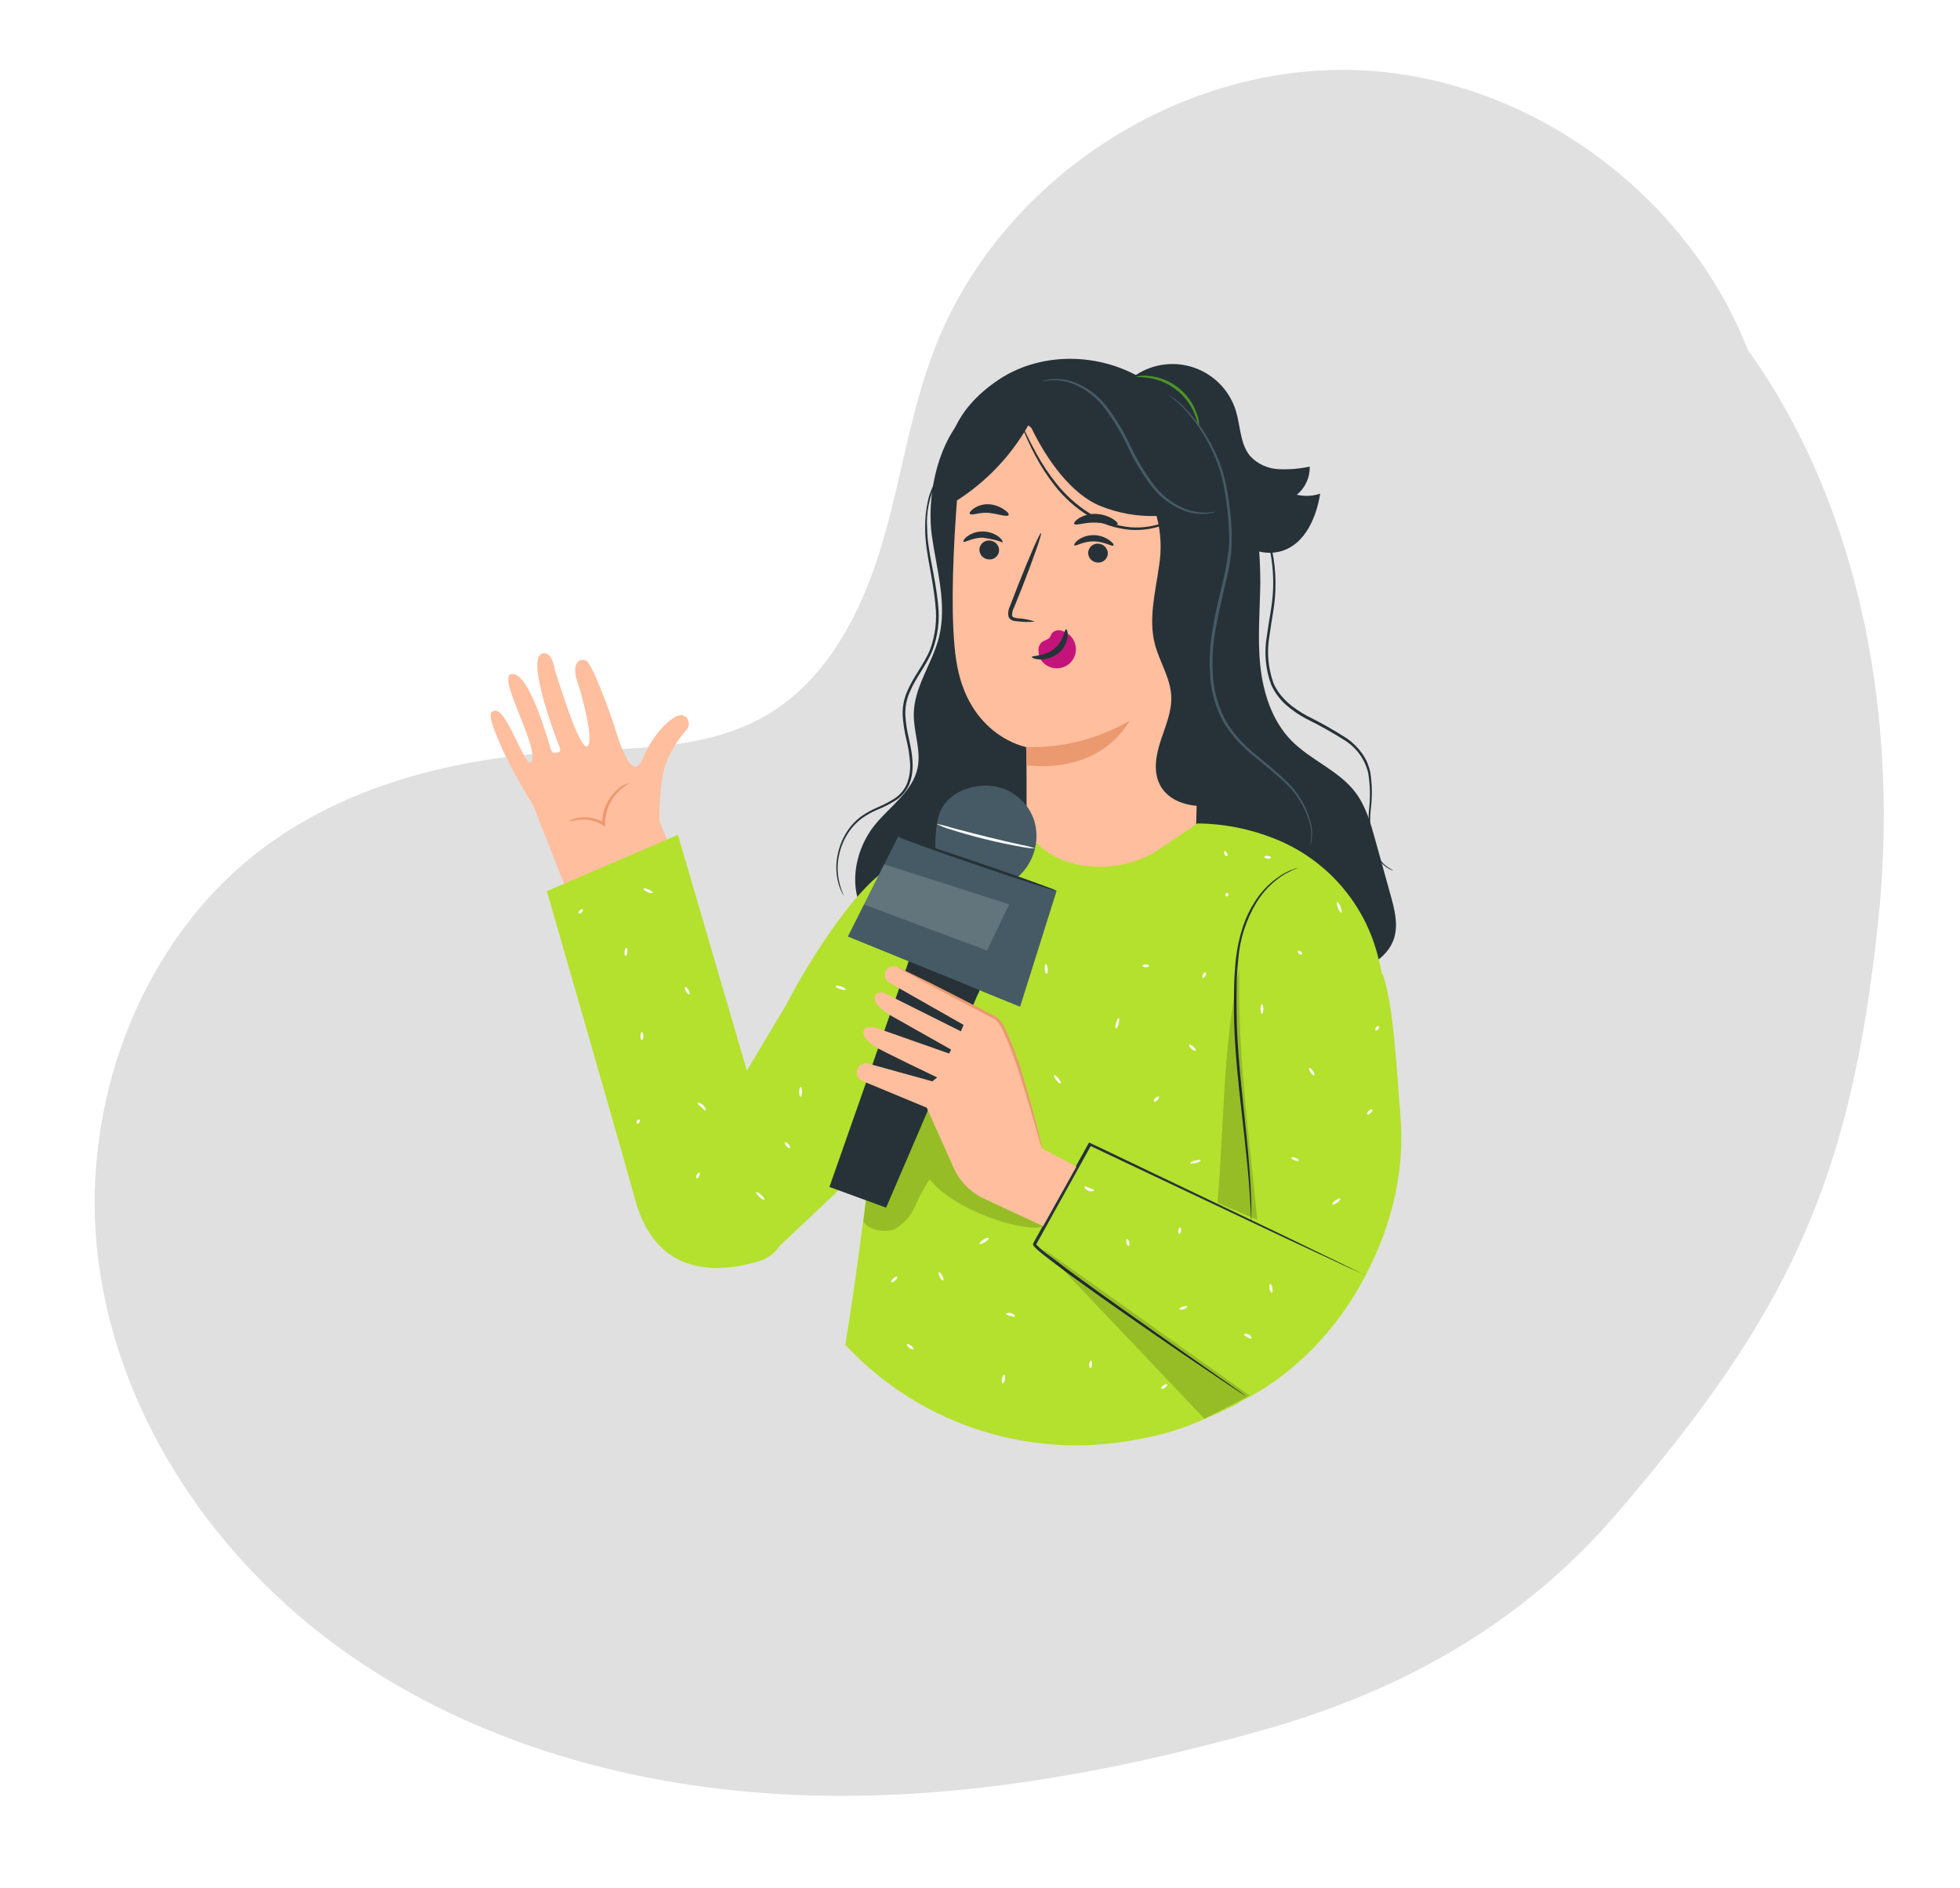 <svg width="462" height="445" viewBox="0 0 462 445" fill="none" xmlns="http://www.w3.org/2000/svg">
<path d="M411.978 82.441C397.474 45.362 359.909 18.006 319.977 16.54C277.418 14.932 235.324 42.751 220.164 82.531C214.386 97.656 212.275 113.925 207.539 129.41C202.804 144.895 194.67 160.367 180.72 168.547C166.487 176.881 148.998 176.264 132.525 177.19C108.074 178.643 83.211 184.598 63.341 198.912C33.06 220.777 18.299 260.736 23.267 297.738C28.234 334.74 51.141 368.102 81.68 389.594C112.218 411.085 149.719 421.387 187.039 423.033C224.359 424.679 261.68 417.888 297.571 407.818C330.4 398.584 358.687 382.777 380.924 356.939C421.642 309.596 436.262 278.395 442.696 217.33C447.651 170.605 439.144 120.407 411.978 82.441Z" fill="#E0E0E0"/>
<path d="M198.956 211.246C198.742 210.927 198.553 210.591 198.389 210.243C197.916 209.241 197.574 208.182 197.373 207.092C197.047 205.363 197.047 203.587 197.373 201.858C197.77 199.543 198.681 197.345 200.037 195.427C200.835 194.319 201.794 193.335 202.881 192.507C204.083 191.646 205.378 190.921 206.741 190.347C208.16 189.75 209.529 189.04 210.834 188.225C212.174 187.352 213.216 186.091 213.819 184.611C214.406 183.021 214.639 181.322 214.502 179.633C214.371 177.85 214.087 176.082 213.652 174.347C213.206 172.51 212.913 170.639 212.777 168.753C212.677 166.768 213.038 164.787 213.832 162.965C215.402 159.3 217.963 156.354 219.276 152.972C220.474 149.683 220.892 146.161 220.499 142.683C219.919 135.995 218.079 130.066 218.079 124.883C218.007 122.562 218.228 120.242 218.735 117.976C219.124 116.256 219.798 114.612 220.73 113.115C221.313 112.165 222.023 111.3 222.841 110.543C223.114 110.271 223.416 110.029 223.742 109.822C222.662 110.828 221.723 111.974 220.949 113.231C219.071 116.785 218.241 120.799 218.555 124.806C218.62 129.95 220.499 135.776 221.129 142.567C221.532 146.152 221.091 149.781 219.842 153.165C218.478 156.689 215.904 159.596 214.411 163.184C213.654 164.911 213.31 166.792 213.408 168.676C213.535 170.523 213.819 172.356 214.257 174.154C215.055 177.704 215.673 181.473 214.36 184.791C213.693 186.374 212.563 187.719 211.117 188.649C209.784 189.486 208.38 190.205 206.922 190.797C205.598 191.349 204.338 192.043 203.164 192.868C202.114 193.657 201.182 194.593 200.397 195.646C199.058 197.489 198.144 199.606 197.72 201.845C197.386 203.541 197.36 205.284 197.643 206.989C197.897 208.459 198.338 209.889 198.956 211.246Z" fill="#263238"/>
<path d="M327.827 211.143C326.608 206.762 325.39 202.372 324.172 197.974C323.078 194.025 321.933 189.974 319.449 186.707C315.524 181.563 308.909 179.17 304.379 174.54C299.849 169.91 297.752 163.338 297.07 156.908C296.388 150.477 296.992 143.918 297.07 137.423C297.07 134.94 296.992 132.458 296.812 129.989C298.606 130.44 300.49 130.386 302.256 129.835C307.661 128.085 310.286 121.963 311.187 116.356C309.414 116.948 307.512 117.037 305.692 116.613C306.666 115.808 307.446 114.792 307.972 113.643C308.498 112.494 308.757 111.24 308.729 109.977C306.29 110.498 303.794 110.701 301.304 110.581C298.791 110.449 296.426 109.352 294.702 107.52C292.308 104.691 292.424 100.588 291.369 97.025C290.656 94.597 289.363 92.378 287.602 90.559C285.84 88.74 283.664 87.376 281.258 86.584C278.853 85.792 276.291 85.596 273.793 86.012C271.295 86.428 268.935 87.445 266.917 88.974L227.088 98.222C220.28 105.938 218.53 118.272 219.649 126.259C220.769 134.246 223.291 142.387 221.322 150.22C219.765 156.367 215.505 161.795 215.39 168.225C215.312 172.483 217.14 176.74 216.303 180.919C215.197 186.424 209.946 189.922 206.368 194.244C201.143 200.546 199.599 210.488 204.773 216.815C209.328 222.384 217.307 223.567 224.514 223.632C239.957 223.76 255.181 220.609 270.276 217.368C273.584 225.085 281.472 230.423 289.786 232.21C298.395 234.062 307.391 232.66 315.871 230.294C321.173 228.815 327.067 226.268 328.65 220.995C329.59 217.728 328.702 214.333 327.827 211.143Z" fill="#263238"/>
<path d="M328.47 205.227C328.093 205.121 327.731 204.969 327.389 204.777C326.404 204.226 325.562 203.45 324.931 202.514C323.929 201.032 323.257 199.352 322.962 197.588C322.561 195.273 322.483 192.914 322.731 190.578C323.027 187.794 322.953 184.983 322.512 182.219C321.775 179.1 319.868 176.384 317.184 174.63C314.177 172.716 311.067 170.968 307.867 169.396C306.169 168.497 304.579 167.405 303.131 166.142C301.633 164.81 300.436 163.174 299.618 161.345C298.276 157.64 297.939 153.647 298.64 149.77C299.129 146.053 299.927 142.542 300.068 139.159C300.357 133.121 299.211 127.1 296.722 121.591C295.06 117.875 292.838 114.435 290.133 111.392C289.142 110.337 288.37 109.527 287.804 109.012C287.513 108.755 287.238 108.48 286.98 108.189C287.309 108.397 287.615 108.638 287.894 108.909C288.499 109.398 289.297 110.195 290.326 111.211C293.805 114.964 296.506 119.368 298.273 124.169C300.04 128.97 300.838 134.074 300.622 139.185C300.519 142.644 299.708 146.181 299.232 149.847C298.564 153.591 298.893 157.445 300.184 161.023C301.728 164.599 304.907 167.004 308.124 168.74C311.347 170.328 314.475 172.102 317.493 174.052C318.89 175.028 320.109 176.238 321.096 177.627C321.345 177.956 321.561 178.31 321.74 178.682C321.955 179.025 322.14 179.387 322.293 179.762C322.597 180.494 322.834 181.251 323.001 182.026C323.437 184.84 323.485 187.7 323.143 190.527C322.876 192.829 322.92 195.156 323.271 197.446C323.536 199.166 324.154 200.812 325.086 202.282C325.673 203.212 326.465 203.995 327.402 204.571C328.162 205.047 328.483 205.189 328.47 205.227Z" fill="#263238"/>
<path d="M158.882 201.922L155.446 193.626C155.361 190.092 155.602 186.557 156.166 183.067C156.428 181.268 156.999 179.528 157.852 177.923C158.835 175.882 160.095 173.986 161.597 172.29C163.128 170.888 162.15 168.354 160.31 168.56C158.47 168.766 154.12 172.547 151.533 178.733C148.947 184.919 145.961 174.798 144.803 171.145C143.645 167.492 139.539 156.303 138.137 155.711C136.065 154.914 134.842 156.998 136.078 160.612C137.313 164.226 140.273 175.402 138.304 175.916C136.335 176.431 130.737 157.692 130.737 157.692C130.737 157.692 130.184 153.499 127.893 154.014C123.762 154.953 131.213 174.437 131.972 176.264C132.487 177.55 130.377 178.18 129.888 176.778C129.399 175.376 124.74 157.962 120.493 158.888C117.25 159.583 126.464 174.952 125.435 179.106C124.405 183.26 119.631 166.734 116.568 167.531C115.436 167.827 114.625 168.213 118.73 177.293C120.815 181.568 123.122 185.732 125.641 189.768L133.62 209.986L158.882 201.922Z" fill="#FFBE9D"/>
<path d="M148.342 184.546C148.342 184.649 147.312 185.112 145.974 186.36C144.252 188.01 143.117 190.178 142.744 192.533C142.665 193.087 142.631 193.646 142.641 194.205V194.823L142.113 194.501C140.423 193.451 138.429 192.998 136.451 193.215C134.945 193.356 134.096 193.768 134.057 193.665C134.737 193.159 135.542 192.847 136.386 192.765C138.49 192.406 140.653 192.821 142.474 193.935L141.959 194.244C141.936 193.642 141.971 193.039 142.062 192.443C142.445 189.941 143.715 187.659 145.639 186.013C146.392 185.29 147.325 184.783 148.342 184.546Z" fill="#EB996E"/>
<path d="M254.177 339.756C296.103 339.756 330.092 307.349 330.092 267.373C330.092 227.397 296.103 194.99 254.177 194.99C212.25 194.99 178.262 227.397 178.262 267.373C178.262 307.349 212.25 339.756 254.177 339.756Z" fill="#E0E0E0"/>
<path d="M241.938 198.244C242.028 187.453 241.938 176.097 241.938 176.097C241.938 176.097 228.053 173.627 225.376 155.519C222.802 138.194 227.152 100.922 227.152 100.922C247.266 93 269.916 96.061 284.007 112.24L281.82 199.864C281.562 210.037 272.605 217.87 261.705 217.574C250.625 217.15 241.784 208.533 241.938 198.244Z" fill="#FFBE9D"/>
<path d="M230.859 129.474C230.844 130.081 231.068 130.669 231.481 131.114C231.895 131.558 232.466 131.824 233.072 131.854C233.368 131.88 233.667 131.847 233.95 131.757C234.234 131.667 234.496 131.521 234.723 131.328C234.949 131.136 235.135 130.9 235.269 130.634C235.403 130.369 235.483 130.08 235.504 129.783C235.515 129.175 235.289 128.587 234.873 128.143C234.458 127.699 233.886 127.434 233.278 127.404C232.982 127.377 232.684 127.41 232.402 127.501C232.119 127.591 231.857 127.737 231.632 127.93C231.407 128.123 231.222 128.359 231.089 128.624C230.956 128.889 230.878 129.179 230.859 129.474Z" fill="#263238"/>
<path d="M227.113 127.674C227.396 127.983 229.172 126.696 231.682 126.735C236.392 127.417 236.315 128.137 236.289 127.738C236.418 127.61 236.134 127.057 235.337 126.452C234.26 125.69 232.975 125.277 231.656 125.269C230.352 125.248 229.076 125.645 228.014 126.401C227.242 126.992 226.972 127.545 227.113 127.674Z" fill="#263238"/>
<path d="M256.494 130.22C256.48 130.826 256.704 131.413 257.117 131.855C257.531 132.297 258.102 132.56 258.707 132.587C259.003 132.615 259.302 132.583 259.585 132.494C259.869 132.404 260.131 132.258 260.357 132.065C260.583 131.872 260.767 131.635 260.899 131.369C261.032 131.103 261.109 130.813 261.127 130.516C261.141 129.911 260.917 129.324 260.503 128.882C260.089 128.439 259.519 128.176 258.913 128.15C258.617 128.122 258.319 128.153 258.035 128.243C257.752 128.333 257.489 128.478 257.264 128.672C257.038 128.865 256.853 129.102 256.721 129.368C256.589 129.634 256.511 129.924 256.494 130.22Z" fill="#263238"/>
<path d="M253.238 128.536C253.521 128.844 255.297 127.571 257.806 127.597C260.316 127.622 262.13 128.883 262.4 128.6C262.671 128.317 262.259 127.918 261.461 127.314C260.385 126.552 259.1 126.139 257.78 126.131C256.478 126.116 255.203 126.512 254.139 127.262C253.366 127.854 253.096 128.407 253.238 128.536Z" fill="#263238"/>
<path d="M243.933 146.503C242.618 146.062 241.251 145.798 239.867 145.718C239.236 145.641 238.58 145.512 238.58 145.075C238.534 144.414 238.691 143.754 239.03 143.185L240.973 138.336C243.676 131.442 245.645 125.758 245.374 125.655C245.104 125.552 242.672 131.056 239.969 137.95L238.078 142.824C237.679 143.596 237.552 144.48 237.717 145.332C237.808 145.559 237.949 145.763 238.129 145.928C238.31 146.092 238.525 146.214 238.76 146.284C239.115 146.386 239.484 146.438 239.854 146.438C241.206 146.627 242.576 146.649 243.933 146.503Z" fill="#263238"/>
<path d="M241.861 176.097C250.404 176.325 258.841 174.179 266.235 169.897C266.235 169.897 260.2 182.283 242.054 180.379L241.861 176.097Z" fill="#EB996E"/>
<path d="M245.13 155.21C244.913 154.545 244.795 153.851 244.782 153.152C244.777 152.801 244.851 152.454 244.998 152.136C245.145 151.817 245.361 151.536 245.632 151.313C246.198 150.901 246.919 150.824 247.408 150.284C247.652 149.975 247.73 149.564 247.948 149.242C248.232 148.929 248.603 148.709 249.014 148.608C249.424 148.507 249.855 148.531 250.252 148.676C251.029 148.88 251.737 149.288 252.303 149.858C252.869 150.428 253.272 151.139 253.471 151.917C253.67 152.694 253.657 153.511 253.433 154.283C253.21 155.054 252.784 155.751 252.2 156.302C251.615 156.854 250.894 157.239 250.111 157.418C249.328 157.597 248.511 157.563 247.746 157.321C246.98 157.078 246.293 156.635 245.756 156.038C245.219 155.44 244.852 154.711 244.692 153.924" fill="#C4147C"/>
<path d="M251.282 148.316C250.87 148.316 250.844 151.004 248.489 152.908C246.134 154.811 243.226 154.477 243.226 154.85C243.226 155.017 243.869 155.39 245.092 155.428C246.682 155.473 248.237 154.954 249.48 153.962C250.674 153.005 251.449 151.621 251.642 150.104C251.758 148.972 251.475 148.303 251.282 148.316Z" fill="#263238"/>
<path d="M263.443 123.571C263.173 124.124 260.869 123.288 258.295 123.172C255.722 123.057 253.534 123.996 253.212 123.481C253.071 123.25 253.457 122.684 254.357 122.118C255.571 121.403 256.966 121.059 258.373 121.128C259.734 121.188 261.059 121.581 262.233 122.272C263.134 122.812 263.559 123.327 263.443 123.571Z" fill="#263238"/>
<path d="M237.743 121.385C237.628 121.642 237.023 121.616 236.173 121.449C235.163 121.205 234.141 121.016 233.111 120.883C230.91 120.677 228.915 121.629 228.606 121.089C228.465 120.857 228.799 120.33 229.584 119.803C230.676 119.085 231.976 118.754 233.278 118.864C234.527 118.987 235.724 119.43 236.752 120.15C237.499 120.652 237.872 121.127 237.743 121.385Z" fill="#263238"/>
<path d="M293.994 178.772C288.911 162.386 285.951 145.474 283.634 128.446C285.024 127.468 285.655 125.333 285.822 123.481C286.955 110.916 281.408 97.758 271.087 90.453C260.766 83.148 245.979 82.466 235.465 89.45C224.951 96.434 220.46 106.517 225.106 118.247C232.274 113.773 238.214 107.584 242.389 100.241C242.633 100.459 242.891 100.665 243.135 100.897C246.7 108.292 252.478 116.433 259.312 119.237C263.531 120.955 268.065 121.766 272.618 121.616C273.664 125.499 273.857 129.562 273.185 133.526C272.335 139.622 270.675 145.86 272.219 151.802C273.288 155.956 275.861 159.737 276.08 164.02C276.26 167.672 274.703 171.158 273.571 174.63C272.438 178.103 271.743 182.09 273.571 185.279C276.144 189.768 282.309 190.565 287.392 189.717C290.288 189.228 293.505 188.058 294.573 185.318C295.345 183.183 294.702 180.868 293.994 178.772Z" fill="#263238"/>
<path d="M281.099 118.517C281.099 118.517 281.022 118.684 280.803 118.98C280.501 119.412 280.161 119.817 279.787 120.189C278.405 121.574 276.771 122.683 274.973 123.455C272.29 124.592 269.375 125.081 266.467 124.883C262.912 124.585 259.482 123.433 256.468 121.526C253.462 119.644 250.806 117.255 248.618 114.465C246.837 112.203 245.273 109.779 243.946 107.224C242.801 105.064 242.003 103.25 241.475 101.99C241.17 101.349 240.925 100.682 240.742 99.996C241.114 100.601 241.441 101.233 241.72 101.887C242.312 103.173 243.187 104.871 244.371 107.031C245.739 109.52 247.323 111.882 249.107 114.092C251.279 116.8 253.889 119.125 256.828 120.973C259.754 122.819 263.074 123.952 266.518 124.278C269.339 124.489 272.17 124.049 274.793 122.992C276.57 122.288 278.205 121.268 279.619 119.983C280.546 119.082 281.048 118.465 281.099 118.517Z" fill="#263238"/>
<path d="M282.618 100.704C282.502 100.704 282.373 99.546 281.679 97.797C280.79 95.522 279.319 93.521 277.413 91.993C275.506 90.464 273.232 89.463 270.817 89.09C268.964 88.794 267.78 88.923 267.767 88.807C268.776 88.504 269.842 88.438 270.881 88.614C273.426 88.868 275.843 89.853 277.839 91.451C279.836 93.049 281.326 95.191 282.129 97.617C282.533 98.593 282.7 99.651 282.618 100.704Z" fill="#4B9228"/>
<path d="M286.504 120.626C286.335 120.721 286.153 120.79 285.964 120.832C285.434 120.982 284.891 121.081 284.342 121.127C282.313 121.269 280.281 120.911 278.422 120.086C275.663 118.874 273.255 116.985 271.422 114.594C269.225 111.683 267.34 108.549 265.798 105.244C264.276 101.982 262.412 98.891 260.238 96.022C258.45 93.707 256.109 91.876 253.431 90.698C251.633 89.895 249.67 89.534 247.704 89.643C246.301 89.733 245.555 90.003 245.542 89.926C245.707 89.833 245.885 89.764 246.07 89.72C246.59 89.54 247.13 89.424 247.678 89.373C249.702 89.161 251.747 89.462 253.624 90.248C256.413 91.402 258.86 93.253 260.728 95.624C262.959 98.507 264.863 101.63 266.403 104.935C267.928 108.196 269.773 111.298 271.911 114.195C273.669 116.521 275.971 118.38 278.616 119.61C280.401 120.449 282.357 120.863 284.329 120.819C285.694 120.793 286.479 120.562 286.504 120.626Z" fill="#455A64"/>
<path d="M308.858 199.182C309.121 197.646 309.121 196.076 308.858 194.54C307.799 190.405 305.5 186.694 302.269 183.903C300.313 182.051 297.971 180.251 295.526 178.193C292.829 176.074 290.503 173.522 288.641 170.643C286.742 167.346 285.595 163.67 285.282 159.878C284.954 155.834 285.171 151.763 285.925 147.776C287.212 139.596 290.249 132.124 289.67 124.934C289.542 121.566 289.16 118.213 288.525 114.903C288.02 112.008 287.124 109.196 285.861 106.543C284.098 102.662 281.706 99.099 278.783 95.996C277.977 95.173 277.117 94.404 276.209 93.694L275.475 93.167C275.389 93.109 275.307 93.045 275.231 92.974C276.626 93.717 277.894 94.676 278.989 95.817C282.013 98.88 284.49 102.438 286.311 106.337C286.924 107.629 287.469 108.951 287.946 110.298C288.429 111.767 288.811 113.266 289.091 114.787C289.76 118.128 290.169 121.517 290.314 124.922C290.385 126.766 290.342 128.613 290.185 130.452C289.988 132.368 289.653 134.268 289.181 136.137C288.319 139.995 287.328 143.853 286.607 147.892C285.856 151.819 285.635 155.829 285.951 159.814C286.246 163.511 287.348 167.098 289.181 170.322C290.998 173.15 293.262 175.665 295.886 177.768C298.305 179.826 300.647 181.627 302.604 183.556C305.872 186.429 308.151 190.259 309.115 194.501C309.314 195.657 309.336 196.837 309.18 197.999C309.18 198.398 309.038 198.694 308.999 198.887C308.961 199.08 308.858 199.195 308.858 199.182Z" fill="#455A64"/>
<path d="M330.105 263.142C329.204 252.338 328.561 236.995 325.897 229.535H325.742C325.485 228.326 325.228 227.143 324.944 225.998C323.436 219.608 320.393 213.681 316.079 208.729C311.765 203.777 306.31 199.949 300.184 197.575C294.473 195.323 288.397 194.137 282.258 194.077L273.777 199.813C263.726 207.002 247.125 205.665 241.862 195.118C241.862 195.118 223.716 197.228 209.689 204.546C205.738 206.694 200.423 212.738 195.082 220.532C191.521 225.766 188.259 231.198 185.315 236.802C185.315 236.879 185.238 236.969 185.186 237.046L176.049 252.338L159.795 196.778L128.91 210.038C128.91 210.038 147.004 272.788 149.732 282.794C155.021 302.279 171.403 299.693 179.511 297.057C179.955 296.889 180.385 296.687 180.798 296.452V296.452C181.96 295.819 182.939 294.898 183.642 293.777L204.927 273.701C204.888 273.813 204.888 273.936 204.927 274.048C205.133 275.116 202.263 298.729 199.252 316.966C207.533 325.868 217.873 332.602 229.366 336.578C240.859 340.554 253.152 341.649 265.168 339.769C276.248 337.994 280.314 336.181 289.709 331.834C290.872 331.297 291.991 330.669 293.055 329.956C293.055 329.956 309.077 323.062 320.337 303.423C327.261 291.398 331.302 277.482 330.105 263.142Z" fill="#B3E12D"/>
<path d="M321.933 300.568C321.81 300.548 321.692 300.504 321.586 300.439L320.607 300.015L316.863 298.291L303.054 291.861L256.815 269.997L257.253 269.855C255.966 272.119 254.679 274.524 253.315 276.967L244.191 293.404V293.25C244.191 293.147 244.191 293.25 244.332 293.391C244.408 293.491 244.494 293.581 244.59 293.661C244.773 293.855 244.967 294.04 245.169 294.214L246.456 295.256C247.292 295.925 248.129 296.542 249.03 297.224C250.715 298.51 252.388 299.796 254.036 300.967C257.33 303.372 260.47 305.635 263.52 307.783L279.336 318.959L289.837 326.303L292.656 328.284L293.364 328.798L293.595 328.991L293.338 328.85L292.579 328.374L289.709 326.483L279.092 319.32C274.588 316.233 269.183 312.516 263.121 308.272C260.097 306.15 256.906 303.886 253.598 301.494C251.951 300.298 250.265 299.063 248.566 297.764C247.73 297.121 246.868 296.478 245.993 295.783C245.568 295.449 245.143 295.089 244.706 294.729L244.088 294.15C243.976 294.055 243.877 293.947 243.792 293.829L243.637 293.636C243.566 293.528 243.522 293.404 243.509 293.276V293.198V293.108L252.62 276.659L256.558 269.546L256.712 269.276L256.996 269.405L303.144 291.488L316.863 298.137L320.556 299.963L321.508 300.452C321.655 300.466 321.799 300.505 321.933 300.568Z" fill="#263238"/>
<path d="M306.001 204.494C304.923 204.943 303.871 205.45 302.848 206.012C300.141 207.674 297.865 209.952 296.207 212.661C293.762 216.687 292.286 221.227 291.896 225.921C291.607 228.69 291.465 231.472 291.472 234.255C291.472 237.162 291.472 240.158 291.613 243.258C291.896 249.406 292.514 255.245 293.067 260.569C293.621 265.894 294.136 270.665 294.444 274.717C294.753 278.768 294.921 282.022 294.959 284.285C294.959 285.417 294.959 286.292 294.959 286.858C294.99 287.161 294.99 287.467 294.959 287.771C294.899 287.47 294.868 287.164 294.869 286.858C294.869 286.202 294.805 285.34 294.753 284.285C294.637 282.035 294.419 278.781 294.033 274.755C293.647 270.73 293.106 265.958 292.501 260.608C291.896 255.258 291.279 249.444 290.995 243.271C290.841 240.171 290.841 237.162 290.867 234.268C290.867 231.462 291.022 228.658 291.33 225.87C291.63 223.336 292.178 220.837 292.964 218.41C293.668 216.296 294.641 214.282 295.86 212.417C297.593 209.681 299.97 207.411 302.784 205.806C303.551 205.389 304.351 205.036 305.177 204.751C305.444 204.642 305.719 204.555 306.001 204.494Z" fill="#263238"/>
<g opacity="0.4">
<path opacity="0.4" d="M245.799 294.253L283.892 334.393C283.892 334.393 289.657 331.499 294.573 328.94L245.799 294.253Z" fill="black"/>
</g>
<g opacity="0.4">
<path opacity="0.4" d="M286.98 283.501C288.628 264.518 288.139 247.001 292.128 228.39C291.703 247.965 294.29 266.691 296.362 287.488" fill="black"/>
</g>
<g opacity="0.4">
<path opacity="0.4" d="M203.512 287.977C204.799 289.983 208.917 290.69 211.053 289.61C213.131 288.373 214.762 286.509 215.712 284.286C216.654 282.08 217.791 279.962 219.109 277.958C225.544 285.932 242.814 290.819 245.877 288.967L250.033 281.726L220.795 259.155L204.335 281.16L203.512 287.977Z" fill="black"/>
</g>
<path d="M147.441 225.317C147.261 225.317 147.145 224.854 147.196 224.314C147.248 223.773 147.454 223.375 147.634 223.388C147.814 223.4 147.93 223.851 147.878 224.391C147.827 224.931 147.634 225.33 147.441 225.317Z" fill="#FAFAFA"/>
<path d="M162.485 234.371C162.318 234.461 161.97 234.152 161.7 233.677C161.43 233.201 161.352 232.725 161.52 232.635C161.687 232.545 162.034 232.866 162.305 233.342C162.575 233.818 162.652 234.281 162.485 234.371Z" fill="#FAFAFA"/>
<path d="M151.302 245.162C151.493 245.162 151.649 244.73 151.649 244.197C151.649 243.664 151.493 243.232 151.302 243.232C151.11 243.232 150.954 243.664 150.954 244.197C150.954 244.73 151.11 245.162 151.302 245.162Z" fill="#FAFAFA"/>
<path d="M166.346 261.74C166.166 261.817 165.792 261.392 165.291 260.955C164.789 260.518 164.351 260.184 164.415 260.003C164.48 259.823 165.149 259.913 165.702 260.454C166.256 260.994 166.513 261.663 166.346 261.74Z" fill="#FAFAFA"/>
<path d="M164.222 277.726C164.042 277.662 164.029 277.289 164.222 276.916C164.415 276.543 164.647 276.312 164.827 276.376C165.007 276.44 165.007 276.813 164.827 277.186C164.647 277.559 164.389 277.804 164.222 277.726Z" fill="#FAFAFA"/>
<path d="M180.167 282.742C180.051 282.884 179.511 282.601 178.983 282.125C178.456 281.649 178.121 281.147 178.25 281.006C178.378 280.864 178.906 281.134 179.434 281.623C179.961 282.112 180.347 282.601 180.167 282.742Z" fill="#FAFAFA"/>
<path d="M188.712 258.512C188.519 258.512 188.365 257.997 188.365 257.354C188.365 256.711 188.519 256.197 188.712 256.197C188.905 256.197 189.047 256.711 189.047 257.354C189.047 257.997 188.892 258.512 188.712 258.512Z" fill="#FAFAFA"/>
<path d="M186.203 270.601C186.061 270.717 185.688 270.524 185.366 270.151C185.045 269.778 184.903 269.379 185.045 269.251C185.186 269.122 185.559 269.328 185.881 269.701C186.203 270.074 186.344 270.473 186.203 270.601Z" fill="#FAFAFA"/>
<path d="M199.316 233.213C199.316 233.394 198.686 233.368 198.029 233.149C197.373 232.931 196.923 232.622 196.987 232.442C197.051 232.262 197.618 232.287 198.274 232.506C198.93 232.725 199.368 233.033 199.316 233.213Z" fill="#FAFAFA"/>
<path d="M150.144 264.813C149.976 264.723 149.976 264.428 150.144 264.158C150.311 263.887 150.555 263.759 150.723 263.862C150.89 263.965 150.89 264.248 150.723 264.518C150.555 264.788 150.311 264.942 150.144 264.813Z" fill="#FAFAFA"/>
<path d="M153.824 210.436C153.747 210.603 153.206 210.539 152.627 210.269C152.048 209.999 151.623 209.664 151.7 209.484C151.778 209.304 152.305 209.394 152.897 209.652C153.489 209.909 153.901 210.269 153.824 210.436Z" fill="#FAFAFA"/>
<path d="M136.412 215.298C136.283 215.156 136.412 214.835 136.657 214.564C136.901 214.294 137.249 214.191 137.377 214.333C137.506 214.474 137.377 214.783 137.133 215.053C136.888 215.323 136.592 215.426 136.412 215.298Z" fill="#FAFAFA"/>
<path d="M222.313 301.79C222.146 301.88 221.786 301.52 221.515 300.992C221.245 300.465 221.155 299.963 221.322 299.873C221.49 299.783 221.85 300.143 222.12 300.684C222.39 301.224 222.48 301.7 222.313 301.79Z" fill="#FAFAFA"/>
<path d="M215.313 318.008C215.21 318.162 214.772 318.008 214.347 317.699C213.923 317.39 213.665 317.005 213.768 316.85C213.871 316.696 214.322 316.85 214.746 317.159C215.171 317.468 215.428 317.854 215.313 318.008Z" fill="#FAFAFA"/>
<path d="M210.114 302.24C209.972 302.111 210.114 301.7 210.538 301.327C210.963 300.954 211.323 300.761 211.465 300.889C211.606 301.018 211.465 301.442 211.027 301.803C210.59 302.163 210.242 302.343 210.114 302.24Z" fill="#FAFAFA"/>
<path d="M236.341 326.098C236.148 326.098 236.083 325.557 236.186 324.979C236.289 324.4 236.534 323.95 236.727 323.975C236.92 324.001 236.971 324.516 236.868 325.094C236.766 325.673 236.521 326.136 236.341 326.098Z" fill="#FAFAFA"/>
<path d="M239.223 310.291C239.108 310.445 238.657 310.291 238.129 310.162C237.602 310.034 237.126 309.905 237.1 309.725C237.074 309.545 237.628 309.313 238.31 309.506C238.992 309.699 239.365 310.149 239.223 310.291Z" fill="#FAFAFA"/>
<path d="M233.059 291.797C233.162 291.951 232.763 292.388 232.184 292.761C231.605 293.134 231.038 293.301 230.897 293.147C230.755 292.993 231.193 292.555 231.772 292.182C232.351 291.809 232.93 291.642 233.059 291.797Z" fill="#FAFAFA"/>
<path d="M256.996 322.445C256.815 322.445 256.7 322.02 256.751 321.532C256.803 321.043 257.008 320.683 257.189 320.709C257.369 320.734 257.485 321.133 257.433 321.609C257.382 322.085 257.189 322.458 256.996 322.445Z" fill="#FAFAFA"/>
<path d="M275.102 326.303C275.218 326.458 274.999 326.805 274.626 327.075C274.253 327.345 273.867 327.422 273.751 327.268C273.635 327.114 273.854 326.779 274.227 326.509C274.6 326.239 274.999 326.162 275.102 326.303Z" fill="#FAFAFA"/>
<path d="M266.029 293.726C265.849 293.726 265.605 293.404 265.502 292.928C265.399 292.453 265.502 292.028 265.643 291.989C265.785 291.951 266.068 292.298 266.171 292.787C266.274 293.276 266.21 293.687 266.029 293.726Z" fill="#FAFAFA"/>
<path d="M277.972 290.832C277.792 290.832 277.676 290.446 277.728 290.022C277.779 289.597 277.985 289.263 278.165 289.288C278.345 289.314 278.461 289.674 278.41 290.099C278.358 290.523 278.139 290.858 277.972 290.832Z" fill="#FAFAFA"/>
<path d="M257.935 280.517C257.935 280.697 257.33 280.967 256.558 280.672C255.786 280.376 255.49 279.733 255.657 279.63C255.824 279.527 256.236 279.823 256.815 280.028C257.394 280.234 257.909 280.376 257.935 280.517Z" fill="#FAFAFA"/>
<path d="M279.902 307.95C279.902 308.13 279.568 308.413 279.04 308.568C278.512 308.722 278.023 308.709 277.972 308.568C277.92 308.426 278.306 308.105 278.847 307.95C279.387 307.796 279.851 307.77 279.902 307.95Z" fill="#FAFAFA"/>
<path d="M299.773 304.709C299.592 304.709 299.348 304.298 299.245 303.706C299.142 303.115 299.245 302.626 299.386 302.587C299.528 302.549 299.811 302.999 299.914 303.59C300.017 304.182 299.953 304.671 299.773 304.709Z" fill="#FAFAFA"/>
<path d="M294.946 315.5C294.805 315.616 294.432 315.41 293.994 315.178C293.557 314.947 293.196 314.728 293.222 314.535C293.248 314.342 293.775 314.265 294.329 314.535C294.882 314.805 295.101 315.384 294.946 315.5Z" fill="#FAFAFA"/>
<path d="M315.949 282.511C316.052 282.665 315.717 283.102 315.19 283.475C314.662 283.848 314.134 284.028 314.031 283.874C313.928 283.72 314.263 283.295 314.791 282.922C315.318 282.549 315.833 282.356 315.949 282.511Z" fill="#FAFAFA"/>
<path d="M306.13 273.495C306.13 273.675 305.641 273.688 305.164 273.495C304.688 273.302 304.341 273.07 304.405 272.89C304.469 272.71 304.894 272.697 305.37 272.89C305.846 273.083 306.194 273.315 306.13 273.495Z" fill="#FAFAFA"/>
<path d="M323.452 261.508C323.58 261.637 323.452 262.01 323.104 262.318C322.757 262.627 322.422 262.781 322.28 262.653C322.139 262.524 322.28 262.151 322.628 261.83C322.975 261.508 323.323 261.367 323.452 261.508Z" fill="#FAFAFA"/>
<path d="M309.785 253.457C309.617 253.573 309.231 253.264 308.909 252.788C308.588 252.313 308.459 251.837 308.613 251.734C308.768 251.631 309.154 251.927 309.476 252.403C309.797 252.878 309.939 253.367 309.785 253.457Z" fill="#FAFAFA"/>
<path d="M325.008 241.869C325.15 241.985 325.099 242.294 324.893 242.564C324.687 242.834 324.391 242.95 324.236 242.834C324.082 242.718 324.146 242.409 324.352 242.139C324.558 241.869 324.854 241.792 325.008 241.869Z" fill="#FAFAFA"/>
<path d="M297.456 239.001C297.276 239.001 297.121 238.474 297.121 237.844C297.121 237.213 297.276 236.686 297.456 236.686C297.636 236.686 297.803 237.2 297.803 237.844C297.803 238.487 297.649 239.001 297.456 239.001Z" fill="#FAFAFA"/>
<path d="M306.902 224.931C306.786 225.072 306.477 225.021 306.207 224.815C305.937 224.609 305.821 224.301 305.95 224.159C306.078 224.018 306.374 224.069 306.644 224.275C306.915 224.481 307.031 224.777 306.902 224.931Z" fill="#FAFAFA"/>
<path d="M315.202 212.597C315.369 212.533 315.73 213.034 316 213.729C316.27 214.423 316.335 215.015 316.167 215.105C316 215.195 315.627 214.668 315.357 213.973C315.086 213.278 315.022 212.661 315.202 212.597Z" fill="#FAFAFA"/>
<path d="M272.001 259.618C271.872 259.489 272.001 259.116 272.348 258.794C272.695 258.473 273.03 258.331 273.159 258.46C273.287 258.589 273.159 258.962 272.824 259.283C272.49 259.605 272.142 259.798 272.001 259.618Z" fill="#FAFAFA"/>
<path d="M250.02 255.373C249.879 255.489 249.416 255.155 248.991 254.628C248.566 254.1 248.335 253.573 248.476 253.444C248.618 253.316 249.094 253.663 249.519 254.203C249.943 254.743 250.175 255.258 250.02 255.373Z" fill="#FAFAFA"/>
<path d="M283.004 273.521C283.004 273.701 282.528 273.984 281.833 274.151C281.138 274.318 280.546 274.292 280.546 274.151C280.546 274.009 281.035 273.688 281.73 273.521C282.425 273.353 282.965 273.341 283.004 273.521Z" fill="#FAFAFA"/>
<path d="M263.687 239.953C263.867 239.953 263.88 240.596 263.687 241.239C263.494 241.882 263.237 242.525 263.057 242.422C262.876 242.319 262.851 241.779 263.057 241.136C263.262 240.493 263.494 239.914 263.687 239.953Z" fill="#FAFAFA"/>
<path d="M281.833 247.618C281.717 247.76 281.267 247.618 280.842 247.194C280.417 246.769 280.173 246.409 280.288 246.268C280.404 246.126 280.868 246.268 281.292 246.679C281.717 247.091 282.013 247.477 281.833 247.618Z" fill="#FAFAFA"/>
<path d="M284.149 229.162C284.329 229.239 284.342 229.599 284.149 229.972C283.956 230.345 283.724 230.59 283.544 230.513C283.364 230.435 283.364 230.075 283.544 229.702C283.724 229.329 283.982 229.098 284.149 229.162Z" fill="#FAFAFA"/>
<path d="M270.855 227.645C270.855 227.825 270.508 227.979 270.083 227.979C269.659 227.979 269.311 227.825 269.311 227.645C269.311 227.465 269.659 227.297 270.083 227.297C270.508 227.297 270.855 227.439 270.855 227.645Z" fill="#FAFAFA"/>
<path d="M246.7 229.561C246.507 229.561 246.314 229.059 246.276 228.429C246.237 227.799 246.276 227.259 246.52 227.246C246.765 227.233 246.906 227.735 246.945 228.378C246.983 229.021 246.88 229.548 246.7 229.561Z" fill="#FAFAFA"/>
<path d="M289.4 210.488C289.483 210.547 289.54 210.637 289.559 210.737C289.578 210.838 289.558 210.942 289.503 211.028C289.489 211.078 289.465 211.124 289.431 211.164C289.398 211.203 289.356 211.235 289.308 211.256C289.261 211.277 289.21 211.287 289.158 211.286C289.106 211.285 289.055 211.272 289.009 211.248C288.963 211.225 288.922 211.191 288.891 211.15C288.859 211.109 288.837 211.061 288.827 211.01C288.816 210.959 288.817 210.907 288.829 210.857C288.842 210.806 288.865 210.759 288.898 210.719C288.938 210.625 289.011 210.549 289.104 210.507C289.197 210.464 289.302 210.457 289.4 210.488Z" fill="#FAFAFA"/>
<path d="M288.628 200.636C288.795 200.559 289.065 200.739 289.233 201.06C289.4 201.382 289.387 201.703 289.233 201.793C289.078 201.883 288.795 201.691 288.641 201.369C288.486 201.048 288.461 200.713 288.628 200.636Z" fill="#FAFAFA"/>
<path d="M299.579 202.154C299.579 202.347 299.193 202.449 298.768 202.398C298.344 202.347 298.022 202.154 298.048 201.961C298.074 201.768 298.434 201.665 298.859 201.716C299.283 201.768 299.605 201.922 299.579 202.154Z" fill="#FAFAFA"/>
<path d="M236.675 219.941L208.865 284.646L195.507 279.758L218.787 213.484L236.675 219.941Z" fill="#263238"/>
<path d="M224.231 208.751C219.997 206.449 220.1 198.295 220.949 193.549C222.094 187.119 228.349 184.958 233.162 185.177C235.577 185.343 237.886 186.231 239.789 187.727C241.691 189.222 243.1 191.256 243.83 193.562C244.481 195.887 244.464 198.347 243.781 200.663C243.098 202.978 241.777 205.054 239.969 206.655C238.104 208.195 235.863 209.212 233.475 209.603C231.088 209.994 228.639 209.744 226.38 208.88" fill="#455A64"/>
<path d="M249.055 209.986L240.446 237.291L199.857 220.738L211.722 197.138L249.055 209.986Z" fill="#455A64"/>
<g opacity="0.4">
<path opacity="0.4" d="M208.415 203.71L237.898 213.137L232.66 224.043L203.653 213.201L208.415 203.71Z" fill="#FAFAFA"/>
</g>
<path d="M220.756 194.205C221.806 194.75 222.91 195.181 224.051 195.491C226.123 196.16 229.005 197.009 232.236 197.806C235.466 198.604 238.4 199.183 240.549 199.556C241.698 199.816 242.871 199.959 244.049 199.98C242.939 199.595 241.798 199.302 240.639 199.105C238.516 198.63 235.594 197.974 232.39 197.176C229.186 196.379 226.277 195.607 224.18 195.054C223.065 194.672 221.92 194.388 220.756 194.205Z" fill="#FAFAFA"/>
<path d="M230.897 233.393L214.18 226.59L213.871 228.288L230.369 234.628L230.897 233.393Z" fill="#263238"/>
<path d="M253.727 274.974L245.619 270.665C245.619 270.665 237.898 241.985 234.719 239.978C232.145 238.332 216.87 230.641 211.555 227.966C211.07 227.718 210.506 227.672 209.988 227.839C209.469 228.005 209.038 228.37 208.788 228.853C208.541 229.328 208.488 229.88 208.639 230.393C208.79 230.906 209.134 231.34 209.599 231.606L227.126 241.56L226.496 243.078L208.479 234.075C206.587 233.265 203.923 235.554 209.483 239.091L224.192 247.386L223.716 248.312L207.424 242.576C206.6 242.281 204.374 241.625 203.949 242.396C203.949 242.396 202.044 243.824 206.098 246.602C207.488 247.554 220.898 253.946 220.898 253.946L219.778 254.872L204.618 250.679C204.095 250.554 203.544 250.626 203.07 250.879C202.596 251.133 202.231 251.551 202.044 252.055C201.86 252.591 201.891 253.178 202.132 253.691C202.372 254.205 202.802 254.605 203.331 254.807L218.453 261.084L224.771 275.231C226.113 278.256 228.446 280.732 231.386 282.253L245.877 289.006L253.727 274.974Z" fill="#FFBE9D"/>
<path d="M211.567 227.966C211.719 228.099 211.888 228.211 212.069 228.3L213.562 229.136L219.109 232.133L227.384 236.506L232.274 239.078L233.561 239.76L234.204 240.094C234.414 240.184 234.61 240.305 234.783 240.454C235.442 241.154 235.982 241.958 236.379 242.834C237.959 246.291 239.309 249.848 240.42 253.483C241.501 256.827 242.415 259.913 243.161 262.421L244.911 268.466C245.117 269.122 245.272 269.662 245.4 270.112C245.45 270.309 245.523 270.499 245.619 270.678C245.609 270.479 245.579 270.28 245.529 270.087C245.426 269.624 245.31 269.071 245.156 268.415C244.821 266.961 244.293 264.865 243.599 262.293C242.904 259.721 242.041 256.672 241.025 253.29C239.933 249.611 238.583 246.014 236.984 242.525C236.554 241.573 235.962 240.702 235.234 239.953C235.027 239.784 234.797 239.646 234.552 239.541L233.908 239.194L232.621 238.538L227.705 235.966L219.366 231.709L213.626 228.931L212.069 228.198C211.914 228.096 211.745 228.018 211.567 227.966Z" fill="#EB996E"/>
<path d="M249.055 209.986C248.541 209.916 248.036 209.791 247.549 209.613L243.521 208.327C240.137 207.234 235.478 205.677 230.331 203.928C225.183 202.179 220.55 200.546 217.204 199.337L213.24 197.871C212.741 197.718 212.261 197.507 211.812 197.24C212.326 197.31 212.831 197.435 213.318 197.613L217.333 198.9C220.73 199.993 225.389 201.549 230.537 203.298C235.684 205.047 240.33 206.681 243.676 207.89L247.64 209.356C248.136 209.506 248.611 209.718 249.055 209.986Z" fill="#263238"/>
</svg>

